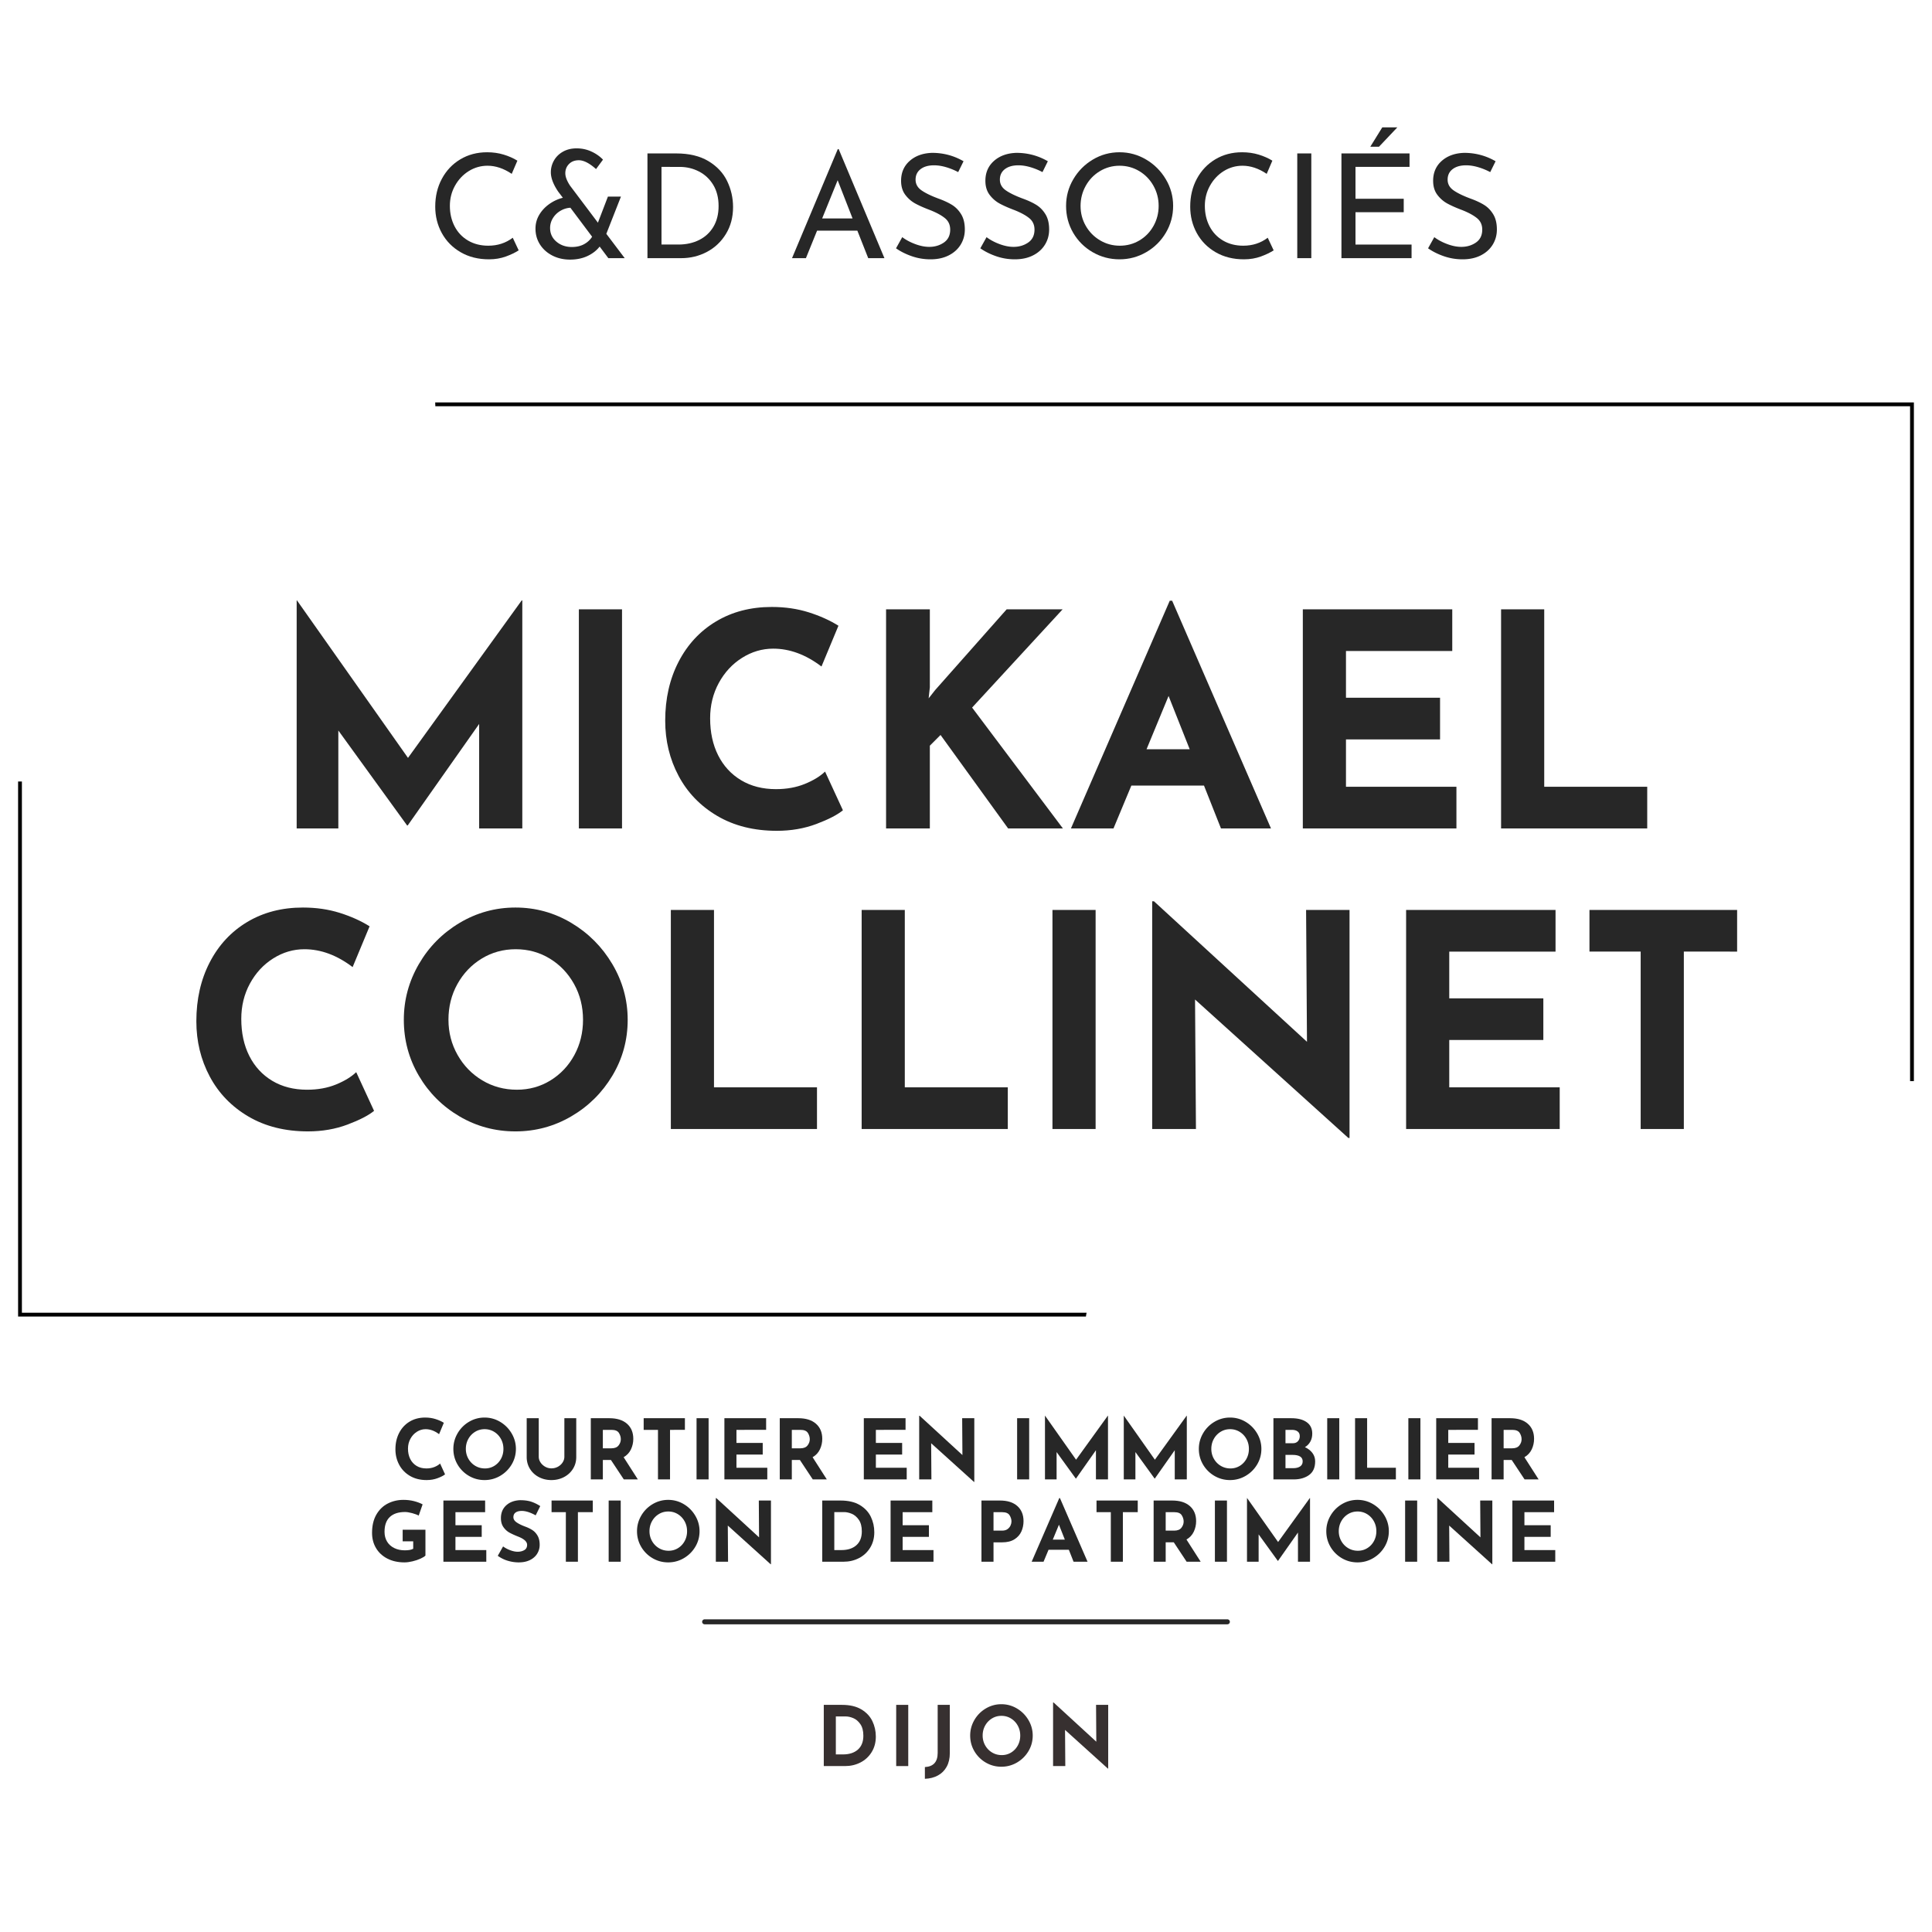 <svg xmlns="http://www.w3.org/2000/svg" viewBox="0 0 1425 1425" version="1.0"><defs><clipPath id="a"><path d="M13.348 576H802v395.086H13.348zm0 0"/></clipPath><clipPath id="b"><path d="M320 296.777h1091.64V798H320zm0 0"/></clipPath></defs><path d="M67.844-5.766c-2.492 1.637-5.64 3.153-9.453 4.547C54.578.164 50.426.86 45.938.86 38.03.86 31.066-.883 25.047-4.375c-6.012-3.488-10.64-8.191-13.89-14.11-3.243-5.913-4.86-12.43-4.86-19.546 0-7.625 1.64-14.477 4.922-20.563 3.281-6.093 7.82-10.867 13.625-14.328 5.8-3.457 12.367-5.187 19.703-5.187 4.351 0 8.414.574 12.187 1.718 3.77 1.137 7.157 2.633 10.157 4.485l-4.172 9.719c-5.918-3.989-11.867-5.985-17.844-5.985-4.992 0-9.605 1.32-13.844 3.953-4.23 2.637-7.61 6.219-10.14 10.75-2.532 4.524-3.797 9.485-3.797 14.89 0 5.563 1.156 10.59 3.468 15.079 2.32 4.48 5.633 7.984 9.938 10.516 4.313 2.53 9.281 3.796 14.906 3.796 6.907 0 12.926-1.957 18.063-5.874zm0 0" transform="translate(314.722 190.413)" fill="#272727"/><path d="M59.828 0l-6.406-8.547c-2.281 2.918-5.293 5.25-9.031 7-3.743 1.738-7.996 2.61-12.766 2.61-4.844 0-9.21-.997-13.094-2.985-3.875-2-6.918-4.723-9.125-8.172-2.21-3.457-3.312-7.36-3.312-11.703 0-3.633.906-7 2.718-10.094 1.82-3.101 4.282-5.757 7.376-7.968a29.797 29.797 0 0110.093-4.688l-3.422-4.5c-3.625-5.332-5.437-10.101-5.437-14.312 0-3.063.765-5.946 2.297-8.657 1.531-2.707 3.738-4.879 6.625-6.515 2.883-1.633 6.25-2.453 10.093-2.453 3.915 0 7.563.789 10.938 2.359 3.383 1.563 6.219 3.555 8.5 5.969l-5.125 6.953c-4.844-4.344-9.086-6.516-12.719-6.516-2.992 0-5.398.93-7.218 2.781-1.813 1.844-2.72 4.122-2.72 6.829 0 2.562 1.177 5.625 3.532 9.187l20.516 27.25 7.375-19.234h9.609L58.344-17.953 71.906 0zM32.906-8.234c3.489 0 6.5-.692 9.032-2.079 2.53-1.382 4.503-3.218 5.921-5.5L31.844-37.186c-2.563.148-5.008.898-7.328 2.25-2.313 1.355-4.168 3.156-5.563 5.406a13.641 13.641 0 00-2.078 7.312c0 4.055 1.547 7.399 4.64 10.032 3.102 2.636 6.9 3.953 11.391 3.953zm0 0" transform="translate(388.87 190.413)" fill="#272727"/><path d="M11.11-77.25h21.156c9.613 0 17.57 1.906 23.875 5.719 6.312 3.812 10.906 8.73 13.78 14.75 2.884 6.011 4.329 12.367 4.329 19.062 0 7.48-1.746 14.09-5.234 19.828-3.493 5.73-8.157 10.149-14 13.25C49.18-1.547 42.844 0 36 0H11.11zm22.859 67.203c5.707 0 10.8-1.117 15.281-3.36 4.488-2.25 8-5.507 10.531-9.78 2.532-4.27 3.797-9.364 3.797-15.282 0-6.05-1.32-11.25-3.953-15.593-2.637-4.344-6.148-7.633-10.531-9.876-4.375-2.25-9.094-3.374-14.157-3.374H21.47v57.265zm0 0" transform="translate(466.436 190.413)" fill="#272727"/><path d="M51.61-20.297H21.905L13.672 0H3.422l33.766-80.453h.64L71.578 0H59.625zm-3.532-8.984l-11-28.203-11.437 28.203zm0 0" transform="translate(580.756 190.413)" fill="#272727"/><path d="M51.078-63.469a47.246 47.246 0 00-8.875-3.625c-3.137-.926-6.094-1.39-8.875-1.39-4.2 0-7.527.945-9.984 2.828-2.461 1.886-3.688 4.469-3.688 7.75 0 3.21 1.442 5.828 4.328 7.86 2.883 2.023 7 4.03 12.344 6.03 3.988 1.43 7.352 2.98 10.094 4.657 2.738 1.668 5.016 3.98 6.828 6.937 1.82 2.95 2.734 6.703 2.734 11.266 0 4.136-1.03 7.875-3.093 11.218-2.063 3.344-5 5.981-8.813 7.907-3.812 1.93-8.281 2.89-13.406 2.89-4.781 0-9.383-.765-13.797-2.296C12.457-2.97 8.578-4.91 5.235-7.266L9.827-15.5c2.633 2 5.8 3.7 9.5 5.094 3.707 1.386 7.164 2.078 10.375 2.078 4.133 0 7.75-1.067 10.844-3.203 3.094-2.145 4.64-5.317 4.64-9.516 0-3.562-1.304-6.39-3.906-8.484-2.593-2.102-6.242-4.082-10.937-5.938C26-37.102 22.383-38.703 19.5-40.266c-2.887-1.57-5.367-3.726-7.438-6.468C10-49.484 8.97-52.922 8.97-57.047c0-6.062 2.117-10.96 6.36-14.703 4.237-3.738 9.741-5.71 16.515-5.922 8.332 0 16.062 2.063 23.187 6.188zm0 0" transform="translate(655.652 190.413)" fill="#272727"/><path d="M51.078-63.469a47.246 47.246 0 00-8.875-3.625c-3.137-.926-6.094-1.39-8.875-1.39-4.2 0-7.527.945-9.984 2.828-2.461 1.886-3.688 4.469-3.688 7.75 0 3.21 1.442 5.828 4.328 7.86 2.883 2.023 7 4.03 12.344 6.03 3.988 1.43 7.352 2.98 10.094 4.657 2.738 1.668 5.016 3.98 6.828 6.937 1.82 2.95 2.734 6.703 2.734 11.266 0 4.136-1.03 7.875-3.093 11.218-2.063 3.344-5 5.981-8.813 7.907-3.812 1.93-8.281 2.89-13.406 2.89-4.781 0-9.383-.765-13.797-2.296C12.457-2.97 8.578-4.91 5.235-7.266L9.827-15.5c2.633 2 5.8 3.7 9.5 5.094 3.707 1.386 7.164 2.078 10.375 2.078 4.133 0 7.75-1.067 10.844-3.203 3.094-2.145 4.64-5.317 4.64-9.516 0-3.562-1.304-6.39-3.906-8.484-2.593-2.102-6.242-4.082-10.937-5.938C26-37.102 22.383-38.703 19.5-40.266c-2.887-1.57-5.367-3.726-7.438-6.468C10-49.484 8.97-52.922 8.97-57.047c0-6.062 2.117-10.96 6.36-14.703 4.237-3.738 9.741-5.71 16.515-5.922 8.332 0 16.062 2.063 23.187 6.188zm0 0" transform="translate(717.833 190.413)" fill="#272727"/><path d="M6.297-38.578c0-7.04 1.781-13.586 5.344-19.64 3.562-6.063 8.351-10.891 14.375-14.485 6.02-3.602 12.593-5.406 19.718-5.406 7.051 0 13.602 1.804 19.657 5.406 6.05 3.594 10.875 8.422 14.468 14.484 3.602 6.055 5.407 12.602 5.407 19.64 0 7.126-1.782 13.72-5.344 19.782-3.563 6.055-8.39 10.844-14.484 14.375C59.352-.898 52.785.86 45.733.86c-7.125 0-13.718-1.742-19.78-5.234-6.056-3.488-10.845-8.242-14.376-14.266-3.523-6.02-5.281-12.664-5.281-19.937zm10.687.11c0 5.273 1.282 10.152 3.844 14.64 2.57 4.492 6.082 8.055 10.531 10.687 4.446 2.637 9.305 3.954 14.578 3.954 5.27 0 10.094-1.297 14.47-3.891 4.382-2.602 7.843-6.164 10.374-10.688 2.531-4.53 3.797-9.468 3.797-14.812 0-5.332-1.281-10.281-3.844-14.844-2.562-4.562-6.054-8.16-10.468-10.797-4.418-2.633-9.262-3.953-14.532-3.953-5.273 0-10.117 1.34-14.53 4.016-4.419 2.668-7.892 6.281-10.423 10.844-2.531 4.554-3.797 9.5-3.797 14.843zm0 0" transform="translate(780.014 190.413)" fill="#272727"/><path d="M67.844-5.766c-2.492 1.637-5.64 3.153-9.453 4.547C54.578.164 50.426.86 45.938.86 38.03.86 31.066-.883 25.047-4.375c-6.012-3.488-10.64-8.191-13.89-14.11-3.243-5.913-4.86-12.43-4.86-19.546 0-7.625 1.64-14.477 4.922-20.563 3.281-6.093 7.82-10.867 13.625-14.328 5.8-3.457 12.367-5.187 19.703-5.187 4.351 0 8.414.574 12.187 1.718 3.77 1.137 7.157 2.633 10.157 4.485l-4.172 9.719c-5.918-3.989-11.867-5.985-17.844-5.985-4.992 0-9.605 1.32-13.844 3.953-4.23 2.637-7.61 6.219-10.14 10.75-2.532 4.524-3.797 9.485-3.797 14.89 0 5.563 1.156 10.59 3.468 15.079 2.32 4.48 5.633 7.984 9.938 10.516 4.313 2.53 9.281 3.796 14.906 3.796 6.907 0 12.926-1.957 18.063-5.874zm0 0" transform="translate(871.577 190.413)" fill="#272727"/><path d="M21.469-77.25V0h-10.36v-77.25zm0 0" transform="translate(945.725 190.413)" fill="#272727"/><path d="M61.328-77.25v9.938h-39.86v23.5h35.579v9.937H21.469v23.828h41.36V0h-51.72v-77.25zm-22.547-4.922h-6.406l8.86-14.312h11.109zm0 0" transform="translate(978.311 190.413)" fill="#272727"/><path d="M51.078-63.469a47.246 47.246 0 00-8.875-3.625c-3.137-.926-6.094-1.39-8.875-1.39-4.2 0-7.527.945-9.984 2.828-2.461 1.886-3.688 4.469-3.688 7.75 0 3.21 1.442 5.828 4.328 7.86 2.883 2.023 7 4.03 12.344 6.03 3.988 1.43 7.352 2.98 10.094 4.657 2.738 1.668 5.016 3.98 6.828 6.937 1.82 2.95 2.734 6.703 2.734 11.266 0 4.136-1.03 7.875-3.093 11.218-2.063 3.344-5 5.981-8.813 7.907-3.812 1.93-8.281 2.89-13.406 2.89-4.781 0-9.383-.765-13.797-2.296C12.457-2.97 8.578-4.91 5.235-7.266L9.827-15.5c2.633 2 5.8 3.7 9.5 5.094 3.707 1.386 7.164 2.078 10.375 2.078 4.133 0 7.75-1.067 10.844-3.203 3.094-2.145 4.64-5.317 4.64-9.516 0-3.562-1.304-6.39-3.906-8.484-2.593-2.102-6.242-4.082-10.937-5.938C26-37.102 22.383-38.703 19.5-40.266c-2.887-1.57-5.367-3.726-7.438-6.468C10-49.484 8.97-52.922 8.97-57.047c0-6.062 2.117-10.96 6.36-14.703 4.237-3.738 9.741-5.71 16.515-5.922 8.332 0 16.062 2.063 23.187 6.188zm0 0" transform="translate(1048.079 190.413)" fill="#272727"/><path d="M39.672-3.734c-1.137.937-2.953 1.875-5.453 2.812C31.727.016 29.008.484 26.062.484c-4.699 0-8.789-1.02-12.265-3.062-3.469-2.04-6.125-4.785-7.969-8.235-1.844-3.457-2.766-7.253-2.766-11.39 0-4.54.922-8.586 2.766-12.14 1.844-3.552 4.414-6.317 7.719-8.298 3.312-1.988 7.133-2.984 11.469-2.984 2.738 0 5.273.371 7.609 1.11 2.332.73 4.379 1.648 6.14 2.75l-3.5 8.406c-3.23-2.457-6.542-3.688-9.937-3.688-2.293 0-4.437.637-6.437 1.906-2 1.274-3.594 3-4.782 5.188-1.187 2.187-1.78 4.61-1.78 7.265 0 2.899.55 5.438 1.655 7.625 1.102 2.188 2.676 3.899 4.72 5.126 2.038 1.23 4.429 1.843 7.171 1.843 2.207 0 4.191-.351 5.953-1.062 1.758-.719 3.149-1.57 4.172-2.563zm0 0" transform="translate(288.591 1091.18)" fill="#272727"/><path d="M3.063-22.5c0-4.094 1.03-7.914 3.093-11.469a23.475 23.475 0 018.407-8.5c3.539-2.101 7.374-3.156 11.5-3.156 4.132 0 7.968 1.055 11.5 3.156 3.539 2.106 6.363 4.938 8.468 8.5 2.102 3.555 3.157 7.375 3.157 11.469 0 4.168-1.055 8.012-3.157 11.531-2.105 3.512-4.93 6.297-8.468 8.36C34.03-.547 30.194.484 26.063.484c-4.168 0-8.012-1.03-11.532-3.093a23.218 23.218 0 01-8.375-8.36c-2.062-3.52-3.093-7.363-3.093-11.531zm9.203 0c0 2.617.617 5.027 1.859 7.234 1.25 2.211 2.945 3.961 5.094 5.25 2.156 1.282 4.539 1.922 7.156 1.922 2.531 0 4.836-.64 6.922-1.922 2.082-1.289 3.719-3.03 4.906-5.218 1.188-2.188 1.781-4.61 1.781-7.266 0-2.707-.617-5.16-1.843-7.36-1.22-2.206-2.887-3.956-5-5.25-2.106-1.288-4.446-1.937-7.016-1.937-2.574 0-4.914.649-7.016 1.938-2.105 1.293-3.773 3.043-5 5.25-1.23 2.199-1.843 4.652-1.843 7.359zm0 0" transform="translate(331.33 1091.18)" fill="#272727"/><path d="M13.797-16.688c0 1.438.426 2.813 1.281 4.125.863 1.305 2.008 2.368 3.438 3.188a9.216 9.216 0 004.609 1.219c1.758 0 3.375-.406 4.844-1.219 1.468-.82 2.617-1.883 3.453-3.188.844-1.312 1.265-2.687 1.265-4.124v-28.454h8.766V-16.5c0 3.23-.82 6.148-2.453 8.75-1.637 2.594-3.855 4.617-6.656 6.063C29.55-.238 26.477.483 23.125.483c-3.355 0-6.422-.722-9.203-2.171-2.781-1.446-4.98-3.47-6.594-6.063-1.617-2.602-2.422-5.52-2.422-8.75v-28.64h8.89zm0 0" transform="translate(383.575 1091.18)" fill="#272727"/><path d="M30.172 0l-9.5-14.344h-5.953V0h-8.89v-45.14H19.5c5.602 0 9.945 1.359 13.031 4.078 3.094 2.718 4.64 6.433 4.64 11.14 0 2.774-.585 5.375-1.75 7.813-1.167 2.437-2.96 4.351-5.374 5.734L40.53 0zM14.719-22.938h6.312c2.414 0 4.176-.703 5.282-2.109 1.101-1.414 1.656-2.941 1.656-4.578 0-1.633-.477-3.195-1.422-4.688-.938-1.488-2.758-2.234-5.453-2.234h-6.375zm0 0" transform="translate(429.932 1091.18)" fill="#272727"/><path d="M33.172-45.14v8.593H22.203V0h-8.89v-36.547H2.765v-8.594zm0 0" transform="translate(471.997 1091.18)" fill="#272727"/><path d="M14.719-45.14V0h-8.89v-45.14zm0 0" transform="translate(507.93 1091.18)" fill="#272727"/><path d="M36.61-45.14v8.593H14.718v9.625h19.375v8.578H14.719v9.75h22.75V0H5.829v-45.14zm0 0" transform="translate(528.472 1091.18)" fill="#272727"/><path d="M30.172 0l-9.5-14.344h-5.953V0h-8.89v-45.14H19.5c5.602 0 9.945 1.359 13.031 4.078 3.094 2.718 4.64 6.433 4.64 11.14 0 2.774-.585 5.375-1.75 7.813-1.167 2.437-2.96 4.351-5.374 5.734L40.53 0zM14.719-22.938h6.312c2.414 0 4.176-.703 5.282-2.109 1.101-1.414 1.656-2.941 1.656-4.578 0-1.633-.477-3.195-1.422-4.688-.938-1.488-2.758-2.234-5.453-2.234h-6.375zm0 0" transform="translate(569.31 1091.18)" fill="#272727"/><path d="M36.61-45.14v8.593H14.718v9.625h19.375v8.578H14.719v9.75h22.75V0H5.829v-45.14zm0 0" transform="translate(631.304 1091.18)" fill="#272727"/><path d="M46.484-45.14V1.843h-.25L14.656-26.672 14.844 0H5.828v-46.922h.36l31.53 28.953-.187-27.172zm0 0" transform="translate(672.142 1091.18)" fill="#272727"/><path d="M14.719-45.14V0h-8.89v-45.14zm0 0" transform="translate(744.376 1091.18)" fill="#272727"/><path d="M52.313-46.984V0h-8.891v-21.531L28.703-.61h-.125L14.406-20.172V0H5.828v-46.984h.063l22.875 32.453 23.422-32.453zm0 0" transform="translate(764.918 1091.18)" fill="#272727"/><path d="M52.313-46.984V0h-8.891v-21.531L28.703-.61h-.125L14.406-20.172V0H5.828v-46.984h.063l22.875 32.453 23.422-32.453zm0 0" transform="translate(823.048 1091.18)" fill="#272727"/><path d="M3.063-22.5c0-4.094 1.03-7.914 3.093-11.469a23.475 23.475 0 018.407-8.5c3.539-2.101 7.374-3.156 11.5-3.156 4.132 0 7.968 1.055 11.5 3.156 3.539 2.106 6.363 4.938 8.468 8.5 2.102 3.555 3.157 7.375 3.157 11.469 0 4.168-1.055 8.012-3.157 11.531-2.105 3.512-4.93 6.297-8.468 8.36C34.03-.547 30.194.484 26.063.484c-4.168 0-8.012-1.03-11.532-3.093a23.218 23.218 0 01-8.375-8.36c-2.062-3.52-3.093-7.363-3.093-11.531zm9.203 0c0 2.617.617 5.027 1.859 7.234 1.25 2.211 2.945 3.961 5.094 5.25 2.156 1.282 4.539 1.922 7.156 1.922 2.531 0 4.836-.64 6.922-1.922 2.082-1.289 3.719-3.03 4.906-5.218 1.188-2.188 1.781-4.61 1.781-7.266 0-2.707-.617-5.16-1.843-7.36-1.22-2.206-2.887-3.956-5-5.25-2.106-1.288-4.446-1.937-7.016-1.937-2.574 0-4.914.649-7.016 1.938-2.105 1.293-3.773 3.043-5 5.25-1.23 2.199-1.843 4.652-1.843 7.359zm0 0" transform="translate(881.179 1091.18)" fill="#272727"/><path d="M29.063-23.797c2.375 1.106 4.222 2.547 5.546 4.328 1.332 1.782 2 3.836 2 6.157 0 4.585-1.507 7.949-4.515 10.093C29.094-1.07 25.348 0 20.859 0H5.83v-45.14h13.25c4.78 0 8.538.976 11.28 2.921 2.739 1.938 4.11 4.746 4.11 8.422 0 2.25-.477 4.227-1.422 5.922-.938 1.7-2.266 3.059-3.984 4.078zm-14.344-2.875h5.39c1.633 0 2.899-.5 3.797-1.5.907-1.008 1.36-2.25 1.36-3.719 0-1.507-.512-2.66-1.532-3.453-1.023-.8-2.433-1.203-4.234-1.203h-4.781zm5.703 18.39c2.082 0 3.765-.413 5.047-1.25 1.289-.843 1.937-2.1 1.937-3.78 0-3.188-2.531-4.782-7.593-4.782h-5.094v9.813zm0 0" transform="translate(933.423 1091.18)" fill="#272727"/><path d="M14.719-45.14V0h-8.89v-45.14zm0 0" transform="translate(973.096 1091.18)" fill="#272727"/><path d="M14.719-45.14v36.546h21.218V0H5.828v-45.14zm0 0" transform="translate(993.638 1091.18)" fill="#272727"/><path d="M14.719-45.14V0h-8.89v-45.14zm0 0" transform="translate(1032.944 1091.18)" fill="#272727"/><path d="M36.61-45.14v8.593H14.718v9.625h19.375v8.578H14.719v9.75h22.75V0H5.829v-45.14zm0 0" transform="translate(1053.486 1091.18)" fill="#272727"/><path d="M30.172 0l-9.5-14.344h-5.953V0h-8.89v-45.14H19.5c5.602 0 9.945 1.359 13.031 4.078 3.094 2.718 4.64 6.433 4.64 11.14 0 2.774-.585 5.375-1.75 7.813-1.167 2.437-2.96 4.351-5.374 5.734L40.53 0zM14.719-22.938h6.312c2.414 0 4.176-.703 5.282-2.109 1.101-1.414 1.656-2.941 1.656-4.578 0-1.633-.477-3.195-1.422-4.688-.938-1.488-2.758-2.234-5.453-2.234h-6.375zm0 0" transform="translate(1094.324 1091.18)" fill="#272727"/><path d="M42.438-4.531c-.7.73-1.938 1.496-3.72 2.297-1.773.793-3.73 1.445-5.874 1.953-2.149.508-4.102.765-5.86.765-4.78 0-8.984-.925-12.609-2.78C10.758-4.16 7.969-6.739 6-10.032c-1.96-3.29-2.938-7.04-2.938-11.25 0-5.27 1.04-9.735 3.126-13.39 2.093-3.665 4.894-6.407 8.406-8.22 3.52-1.82 7.406-2.734 11.656-2.734 2.738 0 5.313.309 7.719.922 2.414.617 4.547 1.414 6.39 2.39l-2.89 8.282c-1.188-.657-2.813-1.258-4.875-1.813-2.063-.55-3.793-.828-5.188-.828-4.906 0-8.656 1.23-11.25 3.688-2.593 2.449-3.89 6.086-3.89 10.906 0 2.781.629 5.203 1.89 7.265 1.27 2.063 3.04 3.649 5.313 4.75 2.27 1.106 4.86 1.657 7.765 1.657 2.782 0 4.844-.383 6.188-1.156v-5.47H25.64v-8.577h16.797zm0 0" transform="translate(271.357 1151.895)" fill="#272727"/><path d="M36.61-45.14v8.593H14.718v9.625h19.375v8.578H14.719v9.75h22.75V0H5.829v-45.14zm0 0" transform="translate(321.21 1151.895)" fill="#272727"/><path d="M29.922-34.219c-3.918-2.164-7.328-3.25-10.235-3.25-1.96 0-3.48.39-4.562 1.172-1.086.774-1.625 1.934-1.625 3.484 0 1.43.785 2.688 2.36 3.782 1.57 1.086 3.663 2.117 6.28 3.093 2.126.774 3.942 1.665 5.454 2.672 1.508 1 2.765 2.383 3.765 4.141 1.008 1.75 1.516 3.977 1.516 6.672 0 2.336-.605 4.496-1.813 6.484-1.21 1.98-2.98 3.555-5.312 4.719C23.426-.094 20.648.484 17.422.484c-2.7 0-5.383-.398-8.047-1.187A25.009 25.009 0 011.969-4.36l3.922-6.922c1.55 1.148 3.328 2.09 5.328 2.828 2.008.73 3.812 1.094 5.406 1.094 1.875 0 3.504-.395 4.89-1.188 1.395-.8 2.094-2.101 2.094-3.906 0-2.332-2.187-4.352-6.562-6.063-2.574-1.02-4.719-2-6.438-2.937-1.718-.945-3.203-2.3-4.453-4.063-1.242-1.757-1.86-3.968-1.86-6.625 0-3.882 1.274-7.007 3.829-9.375 2.55-2.375 5.957-3.664 10.219-3.875 3.343 0 6.14.383 8.39 1.141 2.25.762 4.438 1.836 6.563 3.219zm0 0" transform="translate(365.176 1151.895)" fill="#272727"/><path d="M33.172-45.14v8.593H22.203V0h-8.89v-36.547H2.765v-8.594zm0 0" transform="translate(404.053 1151.895)" fill="#272727"/><path d="M14.719-45.14V0h-8.89v-45.14zm0 0" transform="translate(443.114 1151.895)" fill="#272727"/><path d="M3.063-22.5c0-4.094 1.03-7.914 3.093-11.469a23.475 23.475 0 018.407-8.5c3.539-2.101 7.374-3.156 11.5-3.156 4.132 0 7.968 1.055 11.5 3.156 3.539 2.106 6.363 4.938 8.468 8.5 2.102 3.555 3.157 7.375 3.157 11.469 0 4.168-1.055 8.012-3.157 11.531-2.105 3.512-4.93 6.297-8.468 8.36C34.03-.547 30.194.484 26.063.484c-4.168 0-8.012-1.03-11.532-3.093a23.218 23.218 0 01-8.375-8.36c-2.062-3.52-3.093-7.363-3.093-11.531zm9.203 0c0 2.617.617 5.027 1.859 7.234 1.25 2.211 2.945 3.961 5.094 5.25 2.156 1.282 4.539 1.922 7.156 1.922 2.531 0 4.836-.64 6.922-1.922 2.082-1.289 3.719-3.03 4.906-5.218 1.188-2.188 1.781-4.61 1.781-7.266 0-2.707-.617-5.16-1.843-7.36-1.22-2.206-2.887-3.956-5-5.25-2.106-1.288-4.446-1.937-7.016-1.937-2.574 0-4.914.649-7.016 1.938-2.105 1.293-3.773 3.043-5 5.25-1.23 2.199-1.843 4.652-1.843 7.359zm0 0" transform="translate(466.783 1151.895)" fill="#272727"/><path d="M46.484-45.14V1.843h-.25L14.656-26.672 14.844 0H5.828v-46.922h.36l31.53 28.953-.187-27.172zm0 0" transform="translate(522.155 1151.895)" fill="#272727"/><path d="M5.828-45.14h13.485c5.769 0 10.515 1.117 14.234 3.343 3.719 2.23 6.426 5.117 8.125 8.656 1.695 3.532 2.547 7.325 2.547 11.375 0 4.336-1.028 8.157-3.078 11.47-2.043 3.312-4.793 5.858-8.25 7.64C29.44-.883 25.656 0 21.53 0H5.828zM20-8.595c4.613 0 8.27-1.18 10.969-3.547 2.695-2.375 4.047-5.789 4.047-10.25 0-3.593-.746-6.453-2.235-8.578-1.492-2.125-3.23-3.593-5.218-4.406-1.981-.82-3.852-1.234-5.61-1.234H14.72v28.015zm0 0" transform="translate(600.644 1151.895)" fill="#272727"/><path d="M36.61-45.14v8.593H14.718v9.625h19.375v8.578H14.719v9.75h22.75V0H5.829v-45.14zm0 0" transform="translate(651.05 1151.895)" fill="#272727"/><path d="M19.5-45.14c5.52 0 9.79 1.359 12.813 4.078 3.03 2.718 4.546 6.433 4.546 11.14 0 2.7-.523 5.227-1.562 7.578-1.043 2.344-2.742 4.274-5.094 5.782-2.355 1.511-5.39 2.265-9.11 2.265H14.72V0h-8.89v-45.14zm1.531 22.203c1.676 0 3.024-.375 4.047-1.125 1.02-.758 1.754-1.649 2.203-2.672.457-1.02.688-2.004.688-2.953 0-1.594-.477-3.133-1.422-4.625-.938-1.489-2.758-2.235-5.453-2.235h-6.375v13.61zm0 0" transform="translate(718.072 1151.895)" fill="#272727"/><path d="M28.156-8.828H13.188L9.5 0H.734l20.36-46.922h.5L41.954 0H31.64zm-2.953-7.485L20.86-27.297l-4.547 10.985zm0 0" transform="translate(760.199 1151.895)" fill="#272727"/><path d="M33.172-45.14v8.593H22.203V0h-8.89v-36.547H2.765v-8.594zm0 0" transform="translate(806.004 1151.895)" fill="#272727"/><path d="M30.172 0l-9.5-14.344h-5.953V0h-8.89v-45.14H19.5c5.602 0 9.945 1.359 13.031 4.078 3.094 2.718 4.64 6.433 4.64 11.14 0 2.774-.585 5.375-1.75 7.813-1.167 2.437-2.96 4.351-5.374 5.734L40.53 0zM14.719-22.938h6.312c2.414 0 4.176-.703 5.282-2.109 1.101-1.414 1.656-2.941 1.656-4.578 0-1.633-.477-3.195-1.422-4.688-.938-1.488-2.758-2.234-5.453-2.234h-6.375zm0 0" transform="translate(845.065 1151.895)" fill="#272727"/><path d="M14.719-45.14V0h-8.89v-45.14zm0 0" transform="translate(890.258 1151.895)" fill="#272727"/><path d="M52.313-46.984V0h-8.891v-21.531L28.703-.61h-.125L14.406-20.172V0H5.828v-46.984h.063l22.875 32.453 23.422-32.453zm0 0" transform="translate(913.928 1151.895)" fill="#272727"/><path d="M3.063-22.5c0-4.094 1.03-7.914 3.093-11.469a23.475 23.475 0 018.407-8.5c3.539-2.101 7.374-3.156 11.5-3.156 4.132 0 7.968 1.055 11.5 3.156 3.539 2.106 6.363 4.938 8.468 8.5 2.102 3.555 3.157 7.375 3.157 11.469 0 4.168-1.055 8.012-3.157 11.531-2.105 3.512-4.93 6.297-8.468 8.36C34.03-.547 30.194.484 26.063.484c-4.168 0-8.012-1.03-11.532-3.093a23.218 23.218 0 01-8.375-8.36c-2.062-3.52-3.093-7.363-3.093-11.531zm9.203 0c0 2.617.617 5.027 1.859 7.234 1.25 2.211 2.945 3.961 5.094 5.25 2.156 1.282 4.539 1.922 7.156 1.922 2.531 0 4.836-.64 6.922-1.922 2.082-1.289 3.719-3.03 4.906-5.218 1.188-2.188 1.781-4.61 1.781-7.266 0-2.707-.617-5.16-1.843-7.36-1.22-2.206-2.887-3.956-5-5.25-2.106-1.288-4.446-1.937-7.016-1.937-2.574 0-4.914.649-7.016 1.938-2.105 1.293-3.773 3.043-5 5.25-1.23 2.199-1.843 4.652-1.843 7.359zm0 0" transform="translate(975.186 1151.895)" fill="#272727"/><path d="M14.719-45.14V0h-8.89v-45.14zm0 0" transform="translate(1030.557 1151.895)" fill="#272727"/><path d="M46.484-45.14V1.843h-.25L14.656-26.672 14.844 0H5.828v-46.922h.36l31.53 28.953-.187-27.172zm0 0" transform="translate(1054.227 1151.895)" fill="#272727"/><path d="M36.61-45.14v8.593H14.718v9.625h19.375v8.578H14.719v9.75h22.75V0H5.829v-45.14zm0 0" transform="translate(1109.66 1151.895)" fill="#272727"/><path stroke-linecap="round" fill="none" d="M519.719 1196.21H905.28" stroke="#272727" stroke-width="3.68"/><path d="M5.828-45.14h13.485c5.769 0 10.515 1.117 14.234 3.343 3.719 2.23 6.426 5.117 8.125 8.656 1.695 3.532 2.547 7.325 2.547 11.375 0 4.336-1.028 8.157-3.078 11.47-2.043 3.312-4.793 5.858-8.25 7.64C29.44-.883 25.656 0 21.53 0H5.828zM20-8.595c4.613 0 8.27-1.18 10.969-3.547 2.695-2.375 4.047-5.789 4.047-10.25 0-3.593-.746-6.453-2.235-8.578-1.492-2.125-3.23-3.593-5.218-4.406-1.981-.82-3.852-1.234-5.61-1.234H14.72v28.015zm0 0" transform="translate(601.774 1302.615)" fill="#373030"/><path d="M14.719-45.14V0h-8.89v-45.14zm0 0" transform="translate(655.184 1302.615)" fill="#373030"/><path d="M18.703-9.5c0 3.844-.765 7.164-2.297 9.953-1.531 2.8-3.687 4.957-6.468 6.469C7.155 8.442 3.944 9.266.312 9.39V.734C6.603.41 9.75-3.062 9.75-9.687v-35.454h8.953zm0 0" transform="translate(681.859 1302.615)" fill="#373030"/><path d="M3.063-22.5c0-4.094 1.03-7.914 3.093-11.469a23.475 23.475 0 018.407-8.5c3.539-2.101 7.374-3.156 11.5-3.156 4.132 0 7.968 1.055 11.5 3.156 3.539 2.106 6.363 4.938 8.468 8.5 2.102 3.555 3.157 7.375 3.157 11.469 0 4.168-1.055 8.012-3.157 11.531-2.105 3.512-4.93 6.297-8.468 8.36C34.03-.547 30.194.484 26.063.484c-4.168 0-8.012-1.03-11.532-3.093a23.218 23.218 0 01-8.375-8.36c-2.062-3.52-3.093-7.363-3.093-11.531zm9.203 0c0 2.617.617 5.027 1.859 7.234 1.25 2.211 2.945 3.961 5.094 5.25 2.156 1.282 4.539 1.922 7.156 1.922 2.531 0 4.836-.64 6.922-1.922 2.082-1.289 3.719-3.03 4.906-5.218 1.188-2.188 1.781-4.61 1.781-7.266 0-2.707-.617-5.16-1.843-7.36-1.22-2.206-2.887-3.956-5-5.25-2.106-1.288-4.446-1.937-7.016-1.937-2.574 0-4.914.649-7.016 1.938-2.105 1.293-3.773 3.043-5 5.25-1.23 2.199-1.843 4.652-1.843 7.359zm0 0" transform="translate(712.52 1302.615)" fill="#373030"/><path d="M46.484-45.14V1.843h-.25L14.656-26.672 14.844 0H5.828v-46.922h.36l31.53 28.953-.187-27.172zm0 0" transform="translate(770.896 1302.615)" fill="#373030"/><path d="M187.281-168.188V0h-31.828v-77.063L102.75-2.203h-.438L51.594-72.234V0H20.859v-168.188h.22l81.89 116.157 83.875-116.156zm0 0" transform="translate(197.958 611.034)" fill="#272727"/><path d="M52.688-161.594V0H20.858v-161.594zm0 0" transform="translate(406.102 611.034)" fill="#272727"/><path d="M142.063-13.39c-4.106 3.367-10.622 6.73-19.547 10.093-8.93 3.363-18.664 5.047-29.204 5.047-16.835 0-31.476-3.656-43.921-10.969-12.438-7.32-21.95-17.164-28.532-29.531-6.586-12.375-9.875-25.953-9.875-40.734 0-16.25 3.29-30.739 9.875-43.47 6.582-12.737 15.801-22.655 27.657-29.75 11.863-7.1 25.55-10.655 41.062-10.655 9.813 0 18.89 1.32 27.234 3.953 8.344 2.636 15.66 5.933 21.954 9.89l-12.516 30.078c-11.563-8.78-23.422-13.171-35.578-13.171-8.188 0-15.871 2.273-23.047 6.812-7.18 4.531-12.89 10.715-17.14 18.547-4.243 7.824-6.36 16.496-6.36 26.016 0 10.386 1.973 19.496 5.922 27.328 3.957 7.836 9.594 13.949 16.906 18.343 7.32 4.387 15.89 6.579 25.703 6.579 7.906 0 15.004-1.282 21.297-3.844 6.29-2.563 11.27-5.598 14.938-9.11zm0 0" transform="translate(479.655 611.034)" fill="#272727"/><path d="M52.25-95.953l4.844-6.14 52.687-59.5h41.281l-66.75 72.452L151.282 0h-40.407L61.031-68.938l-7.89 7.907V0H20.859v-161.594h32.282v57.516zm0 0" transform="translate(632.689 611.034)" fill="#272727"/><path d="M100.781-31.61H47.203L34.031 0H2.641l72.89-167.969h1.75L150.187 0h-36.89zM90.234-58.405L74.656-97.703l-16.25 39.297zm0 0" transform="translate(787.26 611.034)" fill="#272727"/><path d="M131.078-161.594v30.735h-78.39v34.468h69.39v30.735h-69.39v34.922h81.468V0H20.86v-161.594zm0 0" transform="translate(940.074 611.034)" fill="#272727"/><path d="M52.688-161.594v130.86h75.968V0H20.86v-161.594zm0 0" transform="translate(1086.302 611.034)" fill="#272727"/><path d="M142.063-13.39c-4.106 3.367-10.622 6.73-19.547 10.093-8.93 3.363-18.664 5.047-29.204 5.047-16.835 0-31.476-3.656-43.921-10.969-12.438-7.32-21.95-17.164-28.532-29.531-6.586-12.375-9.875-25.953-9.875-40.734 0-16.25 3.29-30.739 9.875-43.47 6.582-12.737 15.801-22.655 27.657-29.75 11.863-7.1 25.55-10.655 41.062-10.655 9.813 0 18.89 1.32 27.234 3.953 8.344 2.636 15.66 5.933 21.954 9.89l-12.516 30.078c-11.563-8.78-23.422-13.171-35.578-13.171-8.188 0-15.871 2.273-23.047 6.812-7.18 4.531-12.89 10.715-17.14 18.547-4.243 7.824-6.36 16.496-6.36 26.016 0 10.386 1.973 19.496 5.922 27.328 3.957 7.836 9.594 13.949 16.906 18.343 7.32 4.387 15.89 6.579 25.703 6.579 7.906 0 15.004-1.282 21.297-3.844 6.29-2.563 11.27-5.598 14.938-9.11zm0 0" transform="translate(133.836 832.737)" fill="#272727"/><path d="M10.984-80.578c0-14.633 3.692-28.317 11.079-41.047 7.394-12.738 17.421-22.879 30.078-30.422 12.664-7.539 26.39-11.312 41.172-11.312 14.78 0 28.5 3.773 41.156 11.312 12.664 7.543 22.77 17.684 30.312 30.422 7.54 12.73 11.313 26.414 11.313 41.047 0 14.93-3.774 28.687-11.313 41.281-7.543 12.586-17.648 22.574-30.312 29.969C121.813-1.941 108.094 1.75 93.313 1.75c-14.93 0-28.688-3.691-41.282-11.078-12.586-7.395-22.574-17.383-29.968-29.969-7.387-12.594-11.079-26.351-11.079-41.281zm32.922 0c0 9.367 2.235 18 6.703 25.906 4.47 7.906 10.54 14.168 18.22 18.781 7.687 4.606 16.21 6.907 25.577 6.907 9.082 0 17.352-2.301 24.813-6.907 7.469-4.613 13.32-10.836 17.562-18.672 4.25-7.832 6.375-16.503 6.375-26.015 0-9.664-2.199-18.445-6.594-26.344-4.386-7.906-10.351-14.16-17.89-18.766-7.543-4.613-15.922-6.921-25.14-6.921-9.22 0-17.602 2.308-25.141 6.922-7.532 4.605-13.496 10.859-17.891 18.765-4.398 7.899-6.594 16.68-6.594 26.344zm0 0" transform="translate(286.87 832.737)" fill="#272727"/><path d="M52.688-161.594v130.86h75.968V0H20.86v-161.594zm0 0" transform="translate(473.936 832.737)" fill="#272727"/><path d="M52.688-161.594v130.86h75.968V0H20.86v-161.594zm0 0" transform="translate(614.675 832.737)" fill="#272727"/><path d="M52.688-161.594V0H20.858v-161.594zm0 0" transform="translate(755.413 832.737)" fill="#272727"/><path d="M166.422-161.594V6.594h-.875L52.469-95.516 53.14 0H20.859v-167.969h1.313l112.86 103.64-.657-97.265zm0 0" transform="translate(828.966 832.737)" fill="#272727"/><path d="M131.078-161.594v30.735h-78.39v34.468h69.39v30.735h-69.39v34.922h81.468V0H20.86v-161.594zm0 0" transform="translate(1016.252 832.737)" fill="#272727"/><path d="M118.781-161.594v30.735H79.484V0H47.641v-130.86H9.875v-30.734zm0 0" transform="translate(1162.48 832.737)" fill="#272727"/><g clip-path="url(#a)"><path d="M801.453 968.234h-785.3V576.41h-2.805v394.63h787.605c.098-.903.297-1.806.5-2.806zm0 0"/></g><g clip-path="url(#b)"><path d="M1408.836 299.629v497.746h2.805v-500.55H320.996c0 .902.102 1.902.102 2.804zm0 0"/></g></svg>